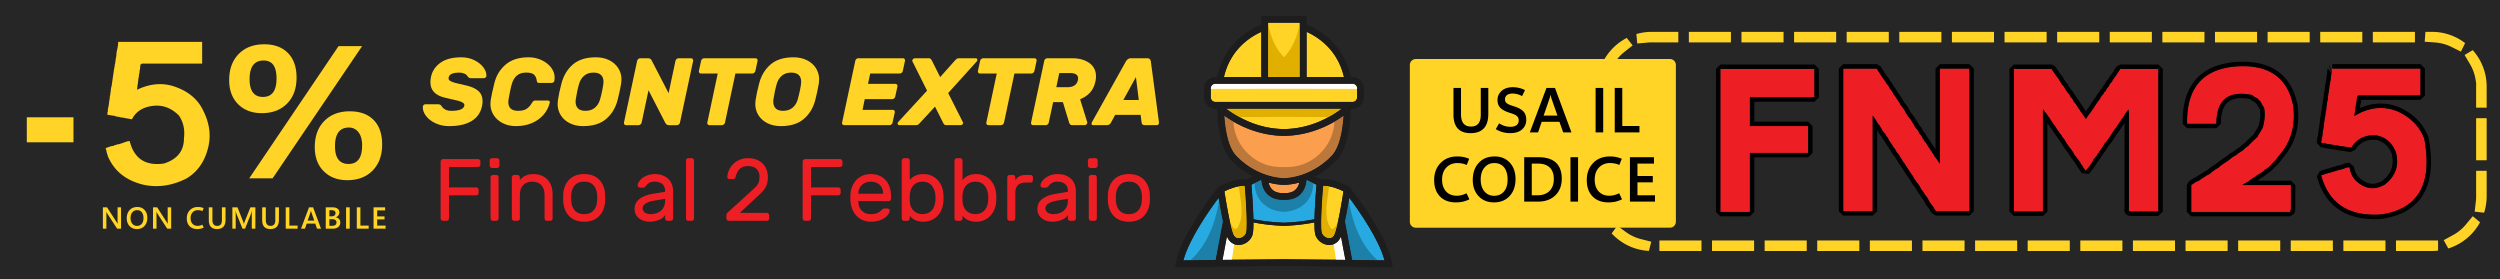 <svg xmlns="http://www.w3.org/2000/svg" width="100%" height="100%" viewBox="0 0 1700 190" fill-rule="evenodd" stroke-linejoin="round" stroke-miterlimit="2" xmlns:v="https://vecta.io/nano"><style><![CDATA[.B{fill-rule:nonzero}.C{fill:#ffd426}.D{fill:#e0af00}.E{fill:#27aae1}.F{fill:#1d80a9}]]></style><path d="M-14.157-16.446h1732.58v215.333H-14.157z" fill="#262626"/><g class="B C"><path d="M330.756 51.767c-.086.39-.303.726-.65 1.008s-.693.422-1.04.422h-8.515c-.606 0-1.072-.076-1.397-.227s-.661-.423-1.008-.813c-.043-.087-.249-.379-.617-.877s-1.029-.943-1.983-1.333-2.101-.585-3.445-.585c-1.863 0-3.434.249-4.712.748s-2.048 1.354-2.308 2.567c-.043.13-.065.325-.065.585 0 .693.369 1.278 1.105 1.755s1.853.921 3.348 1.333l7.052 1.657c3.9.823 6.815 2.102 8.743 3.835s2.892 4.052 2.892 6.955c0 1.04-.13 2.188-.39 3.445-.953 4.42-3.325 7.778-7.117 10.075s-8.894 3.445-15.308 3.445c-3.336 0-6.402-.65-9.197-1.95s-4.973-2.99-6.533-5.07-2.253-4.225-2.08-6.435c.087-.39.304-.726.65-1.007s.694-.423 1.04-.423h8.515c.997 0 1.755.303 2.275.91.087.13.358.509.813 1.138s1.192 1.191 2.21 1.69 2.307.747 3.867.747c5.374 0 8.32-1.148 8.84-3.445.174-.78-.108-1.441-.845-1.982s-1.863-1.019-3.38-1.43-3.9-.965-7.15-1.658l-1.43-.325c-6.846-1.517-10.27-5.048-10.27-10.595 0-1.083.13-2.275.39-3.575.824-3.987 2.969-7.215 6.435-9.685s8.19-3.705 14.17-3.705c3.294 0 6.273.661 8.938 1.983s4.723 2.979 6.175 4.972 2.112 3.943 1.982 5.85zm15.015 16.055l-.13 1.56c0 3.987 2.232 5.98 6.695 5.98 2.6 0 4.583-.498 5.948-1.495s2.459-2.21 3.282-3.64c.434-.737.802-1.235 1.105-1.495s.802-.39 1.495-.39h8.515c.39 0 .705.141.943.423s.314.617.227 1.007c-.693 2.99-2.069 5.698-4.127 8.125s-4.702 4.344-7.93 5.753-6.901 2.112-11.018 2.112c-3.336 0-6.315-.672-8.937-2.015s-4.669-3.163-6.143-5.46-2.21-4.853-2.21-7.67c0-.823.065-1.647.195-2.47.39-2.557 1.214-6.413 2.47-11.57 1.3-5.2 3.879-9.436 7.735-12.707s9.035-4.908 15.535-4.908c3.077 0 5.98.618 8.71 1.853s4.919 2.914 6.565 5.037 2.47 4.442 2.47 6.955c0 .693-.065 1.408-.195 2.145-.043.39-.249.726-.617 1.008s-.748.422-1.138.422h-8.515c-.693 0-1.137-.13-1.332-.39s-.336-.758-.423-1.495c-.216-1.473-.801-2.697-1.755-3.672s-2.73-1.463-5.33-1.463c-2.73 0-4.875.693-6.435 2.08s-2.665 3.207-3.315 5.46c-.346 1.083-.78 2.86-1.3 5.33s-.866 4.333-1.04 5.59z"/><use href="#B"/><path d="M454.841 85.112c-.65 0-1.159-.152-1.527-.455s-.683-.693-.943-1.17l-11.375-22.1-4.68 21.97c-.086.477-.335.888-.747 1.235s-.856.52-1.333.52h-8.515c-.476 0-.855-.173-1.137-.52s-.379-.758-.293-1.235l8.97-41.99c.087-.477.336-.888.748-1.235s.856-.52 1.332-.52h5.46c1.084 0 1.864.498 2.34 1.495l11.505 22.23 4.68-21.97c.087-.477.336-.888.748-1.235s.856-.52 1.332-.52h8.515c.477 0 .856.173 1.138.52s.379.758.292 1.235l-8.97 41.99c-.086.477-.335.888-.747 1.235s-.856.52-1.333.52h-5.46z"/><use href="#C"/><use href="#B" x="134.42"/><path d="M588.026 67.432h18.59c.477 0 .932-.173 1.365-.52s.694-.758.78-1.235l1.495-6.89c.087-.477-.01-.888-.292-1.235s-.661-.52-1.138-.52h-18.59l1.495-7.02h20.02c.477 0 .932-.173 1.365-.52s.694-.758.78-1.235l1.495-6.89c.087-.477-.01-.888-.292-1.235s-.661-.52-1.138-.52h-30.29c-.476 0-.92.173-1.332.52s-.661.758-.748 1.235l-8.97 41.99c-.086.477.011.888.293 1.235s.661.52 1.137.52h30.81c.477 0 .921-.173 1.333-.52s.661-.758.747-1.235l1.495-6.89c.087-.477 0-.888-.26-1.235s-.628-.52-1.105-.52h-20.54l1.495-7.28zm42.38-5.785l-9.945-19.89c-.216-.477-.119-.953.293-1.43s.877-.715 1.397-.715h9.165c.737 0 1.246.141 1.528.423s.574.682.877 1.202l5.59 11.18 10.075-11.31c.477-.52.91-.899 1.3-1.137s.954-.358 1.69-.358h11.05c.39 0 .683.108.878.325s.292.477.292.78c0 .347-.13.693-.39 1.04l-19.435 21.515 9.945 19.695c.13.26.195.477.195.65 0 .433-.195.791-.585 1.073a2.17 2.17 0 0 1-1.3.422h-9.23c-.736 0-1.256-.119-1.56-.357s-.585-.618-.845-1.138l-5.59-11.115-10.27 11.115c-.433.52-.845.899-1.235 1.138s-.953.357-1.69.357h-11.05a1.09 1.09 0 0 1-.845-.357 1.26 1.26 0 0 1-.325-.878c0-.347.13-.65.39-.91l19.63-21.32z"/><use href="#C" x="189.735"/><path d="M729.141 39.612c4.68 0 8.537 1.073 11.57 3.218s4.55 5.167 4.55 9.067c0 1.257-.108 2.34-.325 3.25-.65 3.12-1.841 5.666-3.575 7.638s-4.03 3.542-6.89 4.712l4.81 15.47c.044.087.065.195.065.325 0 .477-.184.899-.552 1.268s-.769.552-1.203.552h-8.19c-.78 0-1.332-.162-1.657-.487s-.574-.748-.748-1.268l-4.225-13.91h-6.63l-2.99 13.91c-.086.477-.335.888-.747 1.235s-.856.52-1.333.52h-8.515c-.476 0-.855-.173-1.137-.52s-.379-.758-.293-1.235l8.97-41.99c.087-.477.336-.888.748-1.235s.856-.52 1.332-.52h16.965zm-3.51 19.695c4.204 0 6.652-1.603 7.345-4.81.087-.607.13-.997.13-1.17 0-2.427-1.82-3.64-5.46-3.64h-7.345l-2.015 9.62h7.345zm62.4 23.4c.217 1.603-.325 2.405-1.625 2.405h-7.865c-.736 0-1.278-.162-1.625-.487a1.77 1.77 0 0 1-.585-1.138l-.715-5.395h-17.29l-2.925 5.395c-.216.433-.563.813-1.04 1.138s-1.083.487-1.82.487h-9.1c-.78 0-1.17-.325-1.17-.975 0-.477.152-.953.455-1.43l22.88-40.95c.304-.563.748-1.062 1.333-1.495s1.267-.65 2.047-.65h11.115c.78 0 1.365.206 1.755.618s.629.92.715 1.527l5.46 40.95zm-13.65-14.69l-1.95-15.6-8.58 15.6h10.53z"/></g><g fill="#ed1e24" class="B"><use href="#D"/><use href="#E"/><path d="M375.762 148.542c0 .44-.16.82-.48 1.14s-.7.48-1.14.48h-2.22c-.44 0-.82-.16-1.14-.48s-.48-.7-.48-1.14v-15.84c0-3-.74-5.28-2.22-6.84s-3.54-2.34-6.18-2.34c-2.6 0-4.65.78-6.15 2.34s-2.25 3.84-2.25 6.84v15.84c0 .44-.16.82-.48 1.14s-.7.48-1.14.48h-2.22c-.44 0-.82-.16-1.14-.48s-.48-.7-.48-1.14v-27.96c0-.44.16-.82.48-1.14s.7-.48 1.14-.48h2.22c.44 0 .82.16 1.14.48s.48.7.48 1.14v1.86c.88-1.16 2.09-2.13 3.63-2.91s3.43-1.17 5.67-1.17c2.52 0 4.76.54 6.72 1.62s3.49 2.63 4.59 4.65 1.65 4.41 1.65 7.17v16.74z"/><use href="#F"/><use href="#G"/><path d="M471.942 148.542c0 .44-.16.82-.48 1.14s-.7.48-1.14.48h-2.22c-.44 0-.82-.16-1.14-.48s-.48-.7-.48-1.14v-39.36c0-.44.16-.82.48-1.14s.7-.48 1.14-.48h2.22c.44 0 .82.16 1.14.48s.48.7.48 1.14v39.36zm40.92-20.46c1.28-1.16 2.2-2.3 2.76-3.42s.84-2.54.84-4.26c0-2.24-.64-4.04-1.92-5.4s-3.22-2.04-5.82-2.04c-2.56 0-4.48.67-5.76 2.01s-2.2 3.15-2.76 5.43c-.12.44-.32.78-.6 1.02s-.6.36-.96.36h-2.76a1.27 1.27 0 0 1-1.32-1.32c.08-2.04.69-4.06 1.83-6.06s2.77-3.64 4.89-4.92 4.6-1.92 7.44-1.92 5.27.57 7.29 1.71 3.55 2.68 4.59 4.62 1.56 4.11 1.56 6.51c0 2.52-.43 4.67-1.29 6.45s-2.33 3.59-4.41 5.43l-13.38 12.48h18.36c.44 0 .82.16 1.14.48s.48.7.48 1.14v2.16c0 .44-.16.82-.48 1.14s-.7.48-1.14.48h-25.86c-.44 0-.82-.16-1.14-.48s-.48-.7-.48-1.14v-2.16c0-.44.09-.81.27-1.11s.53-.69 1.05-1.17l17.58-16.02z"/><use href="#D" x="246.18"/><path d="M592.062 118.362c4.28 0 7.66 1.36 10.14 4.08s3.72 6.42 3.72 11.1v1.62c0 .44-.16.82-.48 1.14s-.7.48-1.14.48h-20.64v.36c.08 2.64.89 4.71 2.43 6.21s3.53 2.25 5.97 2.25c2 0 3.55-.26 4.65-.78s2.09-1.26 2.97-2.22c.32-.32.61-.54.87-.66s.61-.18 1.05-.18h1.8c.48 0 .88.16 1.2.48s.46.7.42 1.14c-.16 1.08-.75 2.19-1.77 3.33s-2.48 2.1-4.38 2.88-4.17 1.17-6.81 1.17c-2.56 0-4.84-.59-6.84-1.77s-3.59-2.81-4.77-4.89-1.89-4.42-2.13-7.02c-.08-1.2-.12-2.12-.12-2.76s.04-1.56.12-2.76c.24-2.48.95-4.72 2.13-6.72s2.76-3.58 4.74-4.74 4.27-1.74 6.87-1.74zm8.46 13.38v-.18c0-2.44-.77-4.39-2.31-5.85s-3.59-2.19-6.15-2.19c-2.32 0-4.29.74-5.91 2.22s-2.45 3.42-2.49 5.82v.18h16.86z"/><use href="#H"/><use href="#H" x="35.88"/><path d="M700.782 118.962c.44 0 .82.16 1.14.48s.48.7.48 1.14v1.92c0 .44-.16.82-.48 1.14s-.7.48-1.14.48h-3.48c-2.24 0-3.95.59-5.13 1.77s-1.77 2.89-1.77 5.13v17.52c0 .44-.16.82-.48 1.14s-.7.48-1.14.48h-2.22c-.44 0-.82-.16-1.14-.48s-.48-.7-.48-1.14v-27.96c0-.44.16-.82.48-1.14s.7-.48 1.14-.48h2.22c.44 0 .82.16 1.14.48s.48.7.48 1.14v1.86c.8-1.2 1.76-2.08 2.88-2.64s2.58-.84 4.38-.84h3.12z"/><use href="#G" x="273.9"/><use href="#E" x="406.8"/><use href="#F" x="370.38"/></g><path d="M857.69 21.653c-2.704 1.215-5.954 2.976-9.235 5.474-8.3 6.32-13.725 14.79-16.203 25.252h25.438V21.653z" class="B C"/><path d="M828.64 134.498c-6.343 8.501-20.122 28.083-23.936 42.561l21.946-.308 4.935-26.172c-1.17-5.537-2.242-11.768-2.945-16.081z" class="B E"/><path d="M831.585 150.579c-.99-4.687-1.91-9.867-2.595-13.964-2.541 14.971-8.085 30.054-19.52 40.365l17.18-.229 4.935-26.172z" class="B F"/><path d="M911.849 160.886c-1.433 3.583-4.358 5.688-7.895 5.688a7.55 7.55 0 0 1-.335-.007c-4.136-.153-7.989-3.075-9.163-6.947-.465-1.536-.632-4.628-.624-8.38-3.699.732-11.131 1.981-20.21 2.317l-.536.017-.535-.017c-9.08-.336-16.511-1.585-20.211-2.317.008 3.752-.159 6.844-.624 8.38-1.173 3.872-5.027 6.794-9.163 6.947a7.53 7.53 0 0 1-.336.007c-3.536 0-6.461-2.105-7.893-5.688l-2.982 15.812 41.744-.399 41.744.399-2.981-15.812z" class="B C"/><path d="M834.324 160.886l-2.982 15.812 6.349-.069 1.552-10.604c-2.171-.842-3.914-2.624-4.919-5.139z" fill="#fff" class="B"/><path d="M842.382 161.969c2.163-.08 4.328-1.699 4.93-3.684 1.039-3.428.045-20.658-.909-31.955-4.777-.159-10.637 2.191-13.802 3.768.847 5.444 3.712 23.179 5.964 29.007.759 1.967 2.051 2.932 3.817 2.864z" class="B C"/><path d="M846.403 126.33c-1.285-.043-2.649.1-4.017.356 1.122 9.76 3.982 19.989-.656 27.719-1.616 3.001-3.487.398-5.331-3.313.729 3.324 1.477 6.228 2.166 8.013.759 1.967 2.051 2.932 3.817 2.864 2.163-.08 4.328-1.699 4.93-3.684 1.039-3.428.045-20.658-.909-31.955z" class="B D"/><path d="M912.315 73.923h-78.458c6.846 5.177 20.856 13.668 39.229 13.856 18.373-.188 32.384-8.679 39.229-13.856z" class="B C"/><path d="M912.315 73.923h-78.458a71.47 71.47 0 0 0 8.888 5.719l30.341-.176 30.342.176a71.6 71.6 0 0 0 8.887-5.719z" class="B D"/><path d="M905.84 83.611c-7.417 4.069-18.818 8.636-32.754 8.772-13.936-.136-25.337-4.703-32.754-8.772-3.044-1.67-5.645-3.368-7.766-4.894.464 7.245 2.097 20.725 7.829 26.887 8.634 9.282 20.461 14.889 32.691 15.568 12.231-.679 24.057-6.286 32.692-15.568 5.732-6.162 7.364-19.642 7.829-26.887a75.69 75.69 0 0 1-7.767 4.894z" fill="#fb9e4e" class="B"/><path d="M907.386 82.736c-.461 15.376-12.962 29.082-28.88 30.673-1.772.166-3.586.233-5.42.211-1.834.022-3.648-.045-5.42-.211-15.917-1.591-28.418-15.297-28.88-30.673a75.43 75.43 0 0 1-6.22-4.019c.464 7.245 2.097 20.725 7.829 26.887 8.634 9.282 20.461 14.889 32.691 15.568 12.231-.679 24.057-6.286 32.692-15.568 5.732-6.162 7.364-19.642 7.829-26.887a75.63 75.63 0 0 1-6.221 4.019z" fill="#bc773b" class="B"/><path d="M888.482 21.653c2.705 1.215 5.954 2.976 9.235 5.474 8.3 6.32 13.726 14.79 16.203 25.252h-25.438V21.653zm-26.191-6.251h21.589v36.977h-21.589z" class="C B"/><path d="M873.086 38.928c-6.118-6.129-8.825-14.118-10.795-22.096v35.547h21.59V16.832c-1.97 7.978-4.676 15.967-10.795 22.096z" class="B D"/><path d="M873.086 125.78c-3.537-.179-7.044-.733-10.465-1.637.349 1.53 1.056 3.352 2.487 4.752 1.801 1.763 4.486 2.572 7.978 2.413 3.492.159 6.177-.65 7.978-2.413 1.431-1.4 2.138-3.222 2.487-4.752-3.421.904-6.927 1.458-10.465 1.637z" fill="#fb9e4e" class="B"/><path d="M919.739 56.98h-93.306c-1.71 0-3.101 1.391-3.101 3.102v6.138c0 1.71 1.391 3.101 3.101 3.101h93.306c1.71 0 3.101-1.391 3.101-3.101v-6.138c0-1.711-1.391-3.102-3.101-3.102z" class="B C"/><path d="M919.739 56.98h-93.306c-1.71 0-3.101 1.391-3.101 3.102v.379l49.754-.098 49.754.098v-.379c0-1.711-1.391-3.102-3.101-3.102z" fill="#fff" class="B"/><path d="M917.532 134.498c6.343 8.501 20.123 28.083 23.937 42.561l-21.947-.308-4.935-26.172c1.17-5.537 2.242-11.768 2.945-16.081z" class="B E"/><path d="M914.587 150.579c.99-4.687 1.91-9.867 2.595-13.964 2.542 14.971 8.085 30.054 19.521 40.365l-17.181-.229-4.935-26.172z" class="B F"/><path d="M911.849 160.886l2.981 15.812-6.349-.069-1.552-10.604c2.172-.842 3.913-2.624 4.92-5.139z" fill="#fff" class="B"/><path d="M888.835 122.442l-.403.153c-.188 2.315-.981 6.463-4.113 9.553-2.548 2.514-6.033 3.784-10.376 3.784-.282 0-.568-.006-.857-.017-.289.011-.575.017-.857.017-4.343 0-7.828-1.27-10.376-3.784-3.131-3.09-3.924-7.238-4.113-9.553l-.403-.153-6.377 3.17c.36 4.248 1.21 15 1.358 23.487 3.484.701 11.193 2.031 20.768 2.346 9.575-.315 17.284-1.645 20.768-2.346.148-8.487.998-19.239 1.358-23.487l-6.377-3.17z" class="B E"/><path d="M888.835 122.442l-.403.153c-.188 2.315-.981 6.463-4.113 9.553-2.548 2.514-6.033 3.784-10.376 3.784-.282 0-.568-.006-.857-.017-.289.011-.575.017-.857.017-4.343 0-7.828-1.27-10.376-3.784-3.131-3.09-3.924-7.238-4.113-9.553l-.403-.153-4.103 2.04c-.232 11.678 8.758 19.18 19.852 19.571 11.094-.391 20.084-7.893 19.852-19.571l-4.103-2.04z" class="B F"/><path d="M903.79 161.969c-2.163-.08-4.328-1.699-4.93-3.684-1.039-3.428-.045-20.658.909-31.955 4.778-.159 10.637 2.191 13.802 3.768-.847 5.444-3.712 23.179-5.964 29.007-.759 1.967-2.051 2.932-3.817 2.864z" class="B C"/><path d="M899.769 126.33c1.285-.043 2.649.1 4.017.356-1.122 9.76-3.982 19.989.656 27.719 1.616 3.001 3.487.398 5.331-3.313-.729 3.324-1.477 6.228-2.166 8.013-.759 1.967-2.051 2.932-3.817 2.864-2.163-.08-4.328-1.699-4.93-3.684-1.039-3.428-.045-20.658.909-31.955z" class="B D"/><path d="M919.522 176.751l-4.935-26.172c1.17-5.537 2.242-11.768 2.945-16.081 6.343 8.501 20.123 28.083 23.937 42.561l-21.947-.308zm-46.436-.452l-41.744.399 2.982-15.812c1.432 3.583 4.357 5.688 7.893 5.688a7.53 7.53 0 0 0 .336-.007c4.136-.153 7.99-3.075 9.163-6.947.465-1.536.632-4.628.624-8.38 3.7.732 11.131 1.981 20.211 2.317l.535.017.536-.017c9.079-.336 16.511-1.585 20.21-2.317-.008 3.752.159 6.844.624 8.38 1.174 3.872 5.027 6.794 9.163 6.947a7.55 7.55 0 0 0 .335.007c3.537 0 6.462-2.105 7.895-5.688l2.981 15.812-41.744-.399zm-68.382.76c3.814-14.478 17.593-34.06 23.936-42.561.703 4.313 1.775 10.544 2.945 16.081l-4.935 26.172-21.946.308zm41.699-50.729c.954 11.297 1.948 28.527.909 31.955-.602 1.985-2.767 3.604-4.93 3.684-1.766.068-3.058-.897-3.817-2.864-2.252-5.828-5.117-23.563-5.964-29.007 3.165-1.577 9.025-3.927 13.802-3.768zm10.934-3.888l.403.153c.189 2.315.982 6.463 4.113 9.553 2.548 2.514 6.033 3.784 10.376 3.784.282 0 .568-.006.857-.017.289.011.575.017.857.017 4.343 0 7.828-1.27 10.376-3.784 3.132-3.09 3.925-7.238 4.113-9.553l.403-.153 6.377 3.17c-.36 4.248-1.21 15-1.358 23.487-3.484.701-11.193 2.031-20.768 2.346-9.575-.315-17.284-1.645-20.768-2.346-.148-8.487-.998-19.239-1.358-23.487l6.377-3.17zm26.214 1.701c-.349 1.53-1.056 3.352-2.487 4.752-1.801 1.763-4.486 2.572-7.978 2.413-3.492.159-6.177-.65-7.978-2.413-1.431-1.4-2.138-3.222-2.487-4.752 3.421.904 6.928 1.458 10.465 1.637 3.538-.179 7.044-.733 10.465-1.637zm-43.156-18.539c-5.732-6.162-7.365-19.642-7.829-26.887 2.121 1.526 4.722 3.224 7.766 4.894 7.417 4.069 18.818 8.636 32.754 8.772 13.936-.136 25.337-4.703 32.754-8.772a75.69 75.69 0 0 0 7.767-4.894c-.465 7.245-2.097 20.725-7.829 26.887-8.635 9.282-20.461 14.889-32.692 15.568-12.23-.679-24.057-6.286-32.691-15.568zm71.92-31.681c-6.845 5.177-20.856 13.668-39.229 13.856-18.373-.188-32.383-8.679-39.229-13.856h78.458zm-85.882-4.602c-1.71 0-3.101-1.391-3.101-3.101v-6.138c0-1.711 1.391-3.102 3.101-3.102h93.306c1.71 0 3.101 1.391 3.101 3.102v6.138c0 1.71-1.391 3.101-3.101 3.101h-93.306zm22.022-42.194c3.281-2.498 6.531-4.259 9.235-5.474v30.726h-25.438c2.478-10.462 7.903-18.932 16.203-25.252zm13.836-11.725h21.59v36.977h-21.59V15.402zm26.191 6.251c2.705 1.215 5.954 2.976 9.235 5.474 8.3 6.32 13.726 14.79 16.203 25.252h-25.438V21.653zm11.287 104.677c4.778-.159 10.637 2.191 13.802 3.768-.847 5.444-3.712 23.179-5.964 29.007-.759 1.967-2.051 2.932-3.817 2.864-2.163-.08-4.328-1.699-4.93-3.684-1.039-3.428-.045-20.658.909-31.955zm46.844 52.682c-3.281-18.457-24.113-45.738-28.099-50.824l.085-.573-1.365-.78c-.448-.256-10.77-6.084-19.226-4.972l-3.725-1.851a54.29 54.29 0 0 0 14.864-11.274c8.247-8.866 9.142-28.863 9.236-33.79l1.138-1.025h.218c4.247 0 7.702-3.456 7.702-7.703v-6.138c0-4.248-3.455-7.703-7.702-7.703h-1.113c-3.262-14.835-11.435-23.867-18.291-29.041a51.95 51.95 0 0 0-11.853-6.697v-5.84H857.69v5.84a51.95 51.95 0 0 0-11.853 6.697c-6.857 5.174-15.029 14.206-18.291 29.041h-1.113c-4.247 0-7.702 3.455-7.702 7.703v6.138c0 4.247 3.455 7.703 7.702 7.703h.219a45.78 45.78 0 0 0 1.138 1.025c.094 4.927.988 24.924 9.236 33.79 4.317 4.641 9.369 8.443 14.863 11.274l-3.724 1.851c-8.457-1.112-18.779 4.716-19.227 4.972l-1.365.78.085.573c-3.986 5.086-24.818 32.367-28.099 50.824l-.49 2.759 2.802-.056 71.215-.814 71.216.814 2.802.056-.491-2.759z" fill="#1d1d1d" class="B"/><g class="C"><path d="M1091.64 153.108c-3.69-5.905-5.64-12.732-5.63-19.695v-7.912h7.16v7.904l-.39.386v.006l.39-.383c0 1.755.15 3.477.44 5.152.33 1.921.84 3.779 1.52 5.556l2.55 6.687-6.04 2.301v-.002zm-5.63-63.385h7.16v28.623h-7.16V89.723zm.33-35.777h6.83v28.621h-7.16V58.906c0-1.683.11-3.338.33-4.96zm19.85-28.154l4.02 5.067-5.61 4.444a30.21 30.21 0 0 0-4.17 4.006c-1.26 1.464-2.37 3.045-3.33 4.721l-3.55 6.215-5.61-3.202c3.1-9.223 9.72-16.839 18.25-21.252v.001zm35.07-4.139v7.155h-17.99a30.23 30.23 0 0 0-2.81.13l-7.13.657-.59-6.432a37.22 37.22 0 0 1 10.53-1.51h17.99zm35.78 0v7.155h-28.62v-7.155h28.62zm35.78 0v7.155h-28.62v-7.155h28.62zm35.78 0v7.155h-28.62v-7.155h28.62zm35.78 0v7.155h-28.63v-7.155h28.63zm35.77 0v7.155h-28.62v-7.155h28.62zm35.78 0v7.155h-28.62v-7.155h28.62zm35.78 0v7.155h-28.62v-7.155h28.62zm35.78 0v7.155h-28.62v-7.155h28.62zm35.78 0v7.155h-28.63v-7.155h28.63zm35.77 0v7.155h-28.62v-7.155h28.62zm35.78 0v7.155h-28.62v-7.155h28.62zm35.78 0v7.155h-28.62v-7.155h28.62zm35.78 0v7.155h-28.62v-7.155h28.62zm35.78 0v7.155h-28.63v-7.155h28.63zm34.13 7.651l-2.87 5.789-6.41-3.176c-1.73-.855-3.53-1.542-5.39-2.05s-3.76-.834-5.69-.975l-7.13-.53.5-6.709h4.38a37.1 37.1 0 0 1 22.61 7.651h0zm14.64 43.913h-7.16V56.608l-.34-2.249c-.29-1.904-.76-3.775-1.41-5.588s-1.47-3.56-2.45-5.216l-3.66-6.149 5.55-3.305c5.89 6.588 9.47 15.282 9.47 24.806v14.311-.001zm0 35.778h-7.16V80.373h7.16v28.622zm-1.73 35.647l-6.41-.721.8-7.111a31.75 31.75 0 0 0 .18-3.397v-17.262h7.16v17.262a37.21 37.21 0 0 1-1.73 11.229h0zm-24.36 24.321l-3.09-5.673 6.28-3.423a30.15 30.15 0 0 0 4.79-3.236c1.49-1.23 2.86-2.6 4.08-4.09l4.56-5.52 4.98 4.114c-4.57 8.432-12.3 14.905-21.6 17.828h0zm-35.56 1.704v-7.156h28.62v6.918a37.48 37.48 0 0 1-4.22.238h-24.4zm-35.78 0v-7.156h28.62v7.156h-28.62zm-35.78 0v-7.156h28.63v7.156h-28.63zm-35.77 0v-7.156h28.62v7.156h-28.62zm-35.78 0v-7.156h28.62v7.156h-28.62zm-35.78 0v-7.156h28.62v7.156h-28.62zm-35.78 0v-7.156h28.63v7.156h-28.63zm-35.78 0v-7.156h28.63v7.156h-28.63zm-35.77 0v-7.156h28.62v7.156h-28.62zm-35.78 0v-7.156h28.62v7.156h-28.62zm-35.78 0v-7.156h28.62v7.156h-28.62zm-35.78 0v-7.156h28.63v7.156h-28.63zm-35.77 0v-7.156h28.62v7.156h-28.62zm-35.78 0v-7.156h28.62v7.156h-28.62zm-35.78 0v-7.156h28.62v7.156h-28.62zm-32.46-11.953l3.82-5.219 5.78 4.225c1.55 1.139 3.21 2.126 4.96 2.947 1.74.82 3.56 1.469 5.43 1.938l6.94 1.745-1.58 6.264c-10-.527-18.96-5.005-25.35-11.9h0z"/><path d="M962.752 40.13h172.788c2.24 0 4.06 1.818 4.06 4.062v106.583c0 2.244-1.82 4.062-4.06 4.062H962.752a4.06 4.06 0 0 1-4.062-4.062V44.192a4.06 4.06 0 0 1 4.062-4.062z"/></g><g class="B"><path d="M1012.05 77.376c0 4.389-1 7.684-3.02 9.876-2.01 2.192-5.03 3.292-9.049 3.292-3.877 0-6.785-1.065-8.723-3.192s-2.907-5.326-2.907-9.595v-17.95h5.132v17.906c0 2.776.569 4.861 1.707 6.253s2.84 2.087 5.11 2.087c2.21 0 3.86-.671 4.97-2.017 1.1-1.346 1.65-3.361 1.65-6.051V59.807h5.13v17.569zm5.08 10.443l2.28-3.962c1.37.863 2.65 1.473 3.83 1.828 1.19.356 2.5.536 3.93.536 1.73 0 3.09-.371 4.07-1.117.99-.745 1.49-1.81 1.49-3.197 0-1.259-.41-2.251-1.24-2.976-.82-.726-2.21-1.389-4.19-1.996-3.1-.905-5.38-2.035-6.83-3.388s-2.17-3.185-2.17-5.503c0-2.507.94-4.591 2.81-6.253 1.88-1.661 4.43-2.489 7.65-2.489 1.43 0 2.83.162 4.2.487 1.38.324 2.72.82 4.04 1.486l-1.98 4.071c-1.14-.618-2.24-1.059-3.3-1.328s-2.12-.404-3.2-.404c-1.6 0-2.85.347-3.75 1.039-.91.692-1.37 1.668-1.37 2.927 0 1.126.42 2.011 1.26 2.654.83.644 2.26 1.273 4.3 1.886 3.16.928 5.43 2.1 6.81 3.51 1.39 1.411 2.09 3.357 2.09 5.835 0 2.647-.95 4.823-2.84 6.525s-4.58 2.554-8.09 2.554a19.27 19.27 0 0 1-5.13-.689c-1.64-.452-3.22-1.138-4.67-2.036zm23.15 2.209l11.31-30.221h5.8l11.2 30.221h-5.62l-2.56-7.225h-12.05l-2.47 7.225h-5.61zm9.4-11.432h9.37l-4.14-11.917-.26-.947c-.09-.387-.16-.778-.22-1.171h-.12l-.22 1.119c-.08.323-.18.643-.29.957l-4.12 11.959zm35.33-18.789h5.17v30.221h-5.17V59.807zm29.82 30.221h-16.8V59.807h5.12v25.887h11.68v4.334zm-115.623 45.511c-1.524.734-3.011 1.268-4.459 1.595s-3.022.494-4.712.494c-4.63 0-8.254-1.352-10.873-4.053s-3.929-6.402-3.929-11.098c0-4.764 1.444-8.638 4.336-11.619s6.68-4.473 11.372-4.473c1.535 0 2.941.129 4.216.387 1.337.277 2.644.686 3.9 1.22l-1.689 4.185a15.49 15.49 0 0 0-3.094-.987c-1.007-.203-2.095-.305-3.261-.305-3.025 0-5.512 1.006-7.463 3.021s-2.925 4.756-2.925 8.222c0 3.397.897 6.072 2.69 8.031s4.213 2.936 7.263 2.936c1.01 0 2.079-.133 3.207-.398s2.282-.692 3.459-1.281l1.962 4.122v.001zm16.683 2.089c-4.31 0-7.79-1.41-10.44-4.231-2.64-2.821-3.97-6.492-3.97-11.016 0-4.819 1.35-8.689 4.05-11.613 2.69-2.923 6.31-4.382 10.85-4.382 4.25 0 7.68 1.408 10.28 4.226s3.9 6.516 3.9 11.094c0 4.843-1.34 8.705-4.02 11.593-2.69 2.887-6.23 4.329-10.65 4.329zm.07-4.491c2.84 0 5.08-.967 6.73-2.903s2.48-4.636 2.48-8.097c0-3.571-.8-6.339-2.4-8.305s-3.8-2.947-6.6-2.947c-2.79 0-5.04 1.022-6.74 3.068s-2.55 4.743-2.55 8.089c0 3.368.83 6.06 2.5 8.073 1.68 2.013 3.87 3.021 6.58 3.021v.001zm20.5 3.975v-30.221h9.5c5.35 0 9.36 1.224 12.03 3.677s4.01 6.137 4.01 11.054c0 4.685-1.47 8.438-4.42 11.259-2.94 2.821-6.87 4.231-11.79 4.231h-9.33zm5.14-25.879v21.545h3.96c3.46 0 6.17-.974 8.12-2.925s2.92-4.665 2.92-8.148c0-3.39-.93-5.982-2.79-7.779-1.87-1.797-4.6-2.694-8.18-2.694h-4.04l.01.001zm26.32-4.341h5.17v30.221h-5.17v-30.221zm35.06 28.647c-1.53.734-3.01 1.268-4.46 1.595s-3.02.494-4.71.494c-4.63 0-8.25-1.352-10.88-4.053-2.62-2.701-3.92-6.402-3.92-11.098 0-4.764 1.44-8.638 4.33-11.619s6.68-4.473 11.37-4.473c1.54 0 2.94.129 4.22.387s2.58.665 3.9 1.22l-1.69 4.185c-1.05-.456-2.08-.785-3.09-.987s-2.1-.305-3.26-.305c-3.03 0-5.52 1.006-7.47 3.021s-2.92 4.756-2.92 8.222c0 3.397.89 6.072 2.69 8.031 1.79 1.959 4.21 2.936 7.26 2.936 1.01 0 2.08-.133 3.21-.398s2.28-.692 3.46-1.281l1.96 4.122v.001zm22.41 1.573h-17.04v-30.221h16.36v4.342h-11.23v8.432h10.41v4.322h-10.41v8.791h11.91v4.334z"/><path d="M82.322 155.512h-2.678l-6.747-10.379-.349-.572-.243-.481h-.051l.06.847.02 1.318v9.266h-2.378v-14.515h2.85l6.535 10.146.377.592.275.486h.041a7.24 7.24 0 0 1-.067-.806l-.02-1.265v-9.154h2.374v14.516l.001.001zm10.8.248c-2.072 0-3.744-.677-5.016-2.032s-1.908-3.118-1.908-5.291c0-2.315.648-4.174 1.944-5.577s3.032-2.106 5.213-2.106c2.041 0 3.687.676 4.936 2.03s1.876 3.13 1.876 5.33c0 2.325-.644 4.181-1.933 5.568s-2.993 2.08-5.112 2.08v-.002zm.03-2.156c1.365 0 2.443-.465 3.235-1.396s1.188-2.227 1.188-3.889c0-1.715-.384-3.045-1.152-3.988s-1.826-1.416-3.169-1.416-2.421.492-3.238 1.475-1.226 2.278-1.226 3.886c0 1.618.402 2.91 1.206 3.877s1.856 1.452 3.156 1.452v-.001zm23.252 1.908h-2.679l-6.746-10.379-.349-.572-.243-.481h-.051l.061.847.02 1.318v9.266h-2.379v-14.515h2.85l6.535 10.146.376.592.275.486h.041a6.79 6.79 0 0 1-.066-.806l-.021-1.265v-9.154h2.374v14.516l.002.001zm22.132-.755c-.683.336-1.401.592-2.142.766-.743.163-1.502.243-2.263.237-2.223 0-3.964-.649-5.222-1.947s-1.887-3.075-1.887-5.331c0-2.288.694-4.148 2.082-5.581s3.209-2.149 5.463-2.149c.738 0 1.413.062 2.026.187.642.133 1.269.329 1.873.585l-.812 2.01c-.507-.219-1.002-.376-1.486-.474a7.92 7.92 0 0 0-1.566-.147c-1.453 0-2.648.484-3.584 1.452s-1.406 2.285-1.406 3.95c0 1.631.431 2.916 1.292 3.857s2.024 1.411 3.489 1.411a6.73 6.73 0 0 0 1.541-.192c.542-.127 1.095-.332 1.66-.615l.942 1.98v.001zm14.829-5.322c0 2.109-.483 3.69-1.449 4.744s-2.416 1.581-4.349 1.581c-1.862 0-3.258-.511-4.189-1.533s-1.396-2.559-1.396-4.609v-8.621h2.465v8.601c0 1.334.273 2.335.82 3.004s1.364 1.002 2.452 1.002c1.062 0 1.858-.323 2.387-.969s.794-1.615.794-2.906v-8.732h2.465v8.438zm20.292 6.077h-2.442v-9.225l.033-1.379.099-1.586h-.06l-.233.996c-.071.276-.142.497-.212.662l-4.202 10.532h-1.724l-4.232-10.441-.195-.66-.25-1.089h-.06l.078 1.573.023 1.719v8.898h-2.273v-14.516h3.489l3.726 9.383.367.983.226.844h.061l.341-1.042.301-.815 3.772-9.353h3.367v14.516zm16.007-6.077c0 2.109-.484 3.69-1.449 4.744s-2.416 1.581-4.349 1.581c-1.862 0-3.258-.511-4.189-1.533s-1.396-2.559-1.396-4.609v-8.621h2.465v8.601c0 1.334.273 2.335.82 3.004s1.364 1.002 2.452 1.002c1.063 0 1.859-.323 2.388-.969s.794-1.615.794-2.906v-8.732h2.465v8.438h-.001zm12.709 6.077h-8.074v-14.516h2.464v12.434h5.61v2.082zm2.316 0l5.431-14.516h2.787l5.382 14.516h-2.702l-1.227-3.47h-5.789l-1.186 3.47h-2.697.001zm4.515-5.491h4.499l-1.987-5.724-.123-.455-.104-.562h-.06l-.106.536c-.038.156-.083.309-.137.46l-1.981 5.744-.001.001zm12.303 5.491v-14.516h4.698c1.433 0 2.55.303 3.349.908s1.199 1.443 1.199 2.512c0 .801-.228 1.5-.683 2.094s-1.06 1.014-1.813 1.256v.041c.955.119 1.719.489 2.291 1.11s.858 1.404.858 2.349c0 1.282-.46 2.311-1.381 3.085s-2.131 1.161-3.632 1.161h-4.886zm2.465-12.554v4.134h1.595c.803 0 1.437-.194 1.9-.582s.694-.93.694-1.626c0-.645-.216-1.127-.648-1.447s-1.077-.478-1.935-.478h-1.606v-.001zm0 6.099v4.495h2.048c.881 0 1.566-.207 2.058-.622s.737-.981.737-1.699c0-.706-.253-1.246-.76-1.617s-1.242-.557-2.205-.557h-1.878zm11.352-8.061h2.481v14.516h-2.481v-14.516zm15.362 14.516h-8.074v-14.516h2.465v12.434h5.61v2.081l-.001.001zm11.513 0h-8.185v-14.516h7.857v2.086h-5.392v4.05h5.002v2.076h-5.002v4.222h5.721v2.081l-.001.001zM80.37 28.451h57.094v14.794h-40.93l-1.076.752-.269 3.259c-.27.669-.359 1.338-.27 2.006-.314 1.003-.47 1.922-.47 2.759l-.261 1.003-.521 4.263c-.174.794-.261 1.463-.261 2.006l-.26 1.755c9.472-4.555 18.596-5.056 27.374-1.504 8.429 3.26 14.339 8.526 17.727 15.798 4.519 9.027 5.475 17.887 2.868 26.58-2.433 8.651-7.126 15.087-14.078 19.309-10.037 5.14-20.03 6.561-29.981 4.263-11.644-2.926-19.552-9.362-23.724-19.309l-.26-1.003c-.435-1.128-.695-2.132-.782-3.009l-.521-1.505 1.043-.25c1.608-.711 3.085-1.128 4.432-1.254l.782-.501h.782l.782-.502h1.043c.26-.167.521-.25.782-.25.26-.167.521-.251.782-.251l4.172-1.504 1.825-.251c2.959 11.953 10.708 17.052 23.243 15.297 9.098-2.884 13.646-8.568 13.646-17.052.739-5.893-.388-11.075-3.378-15.547-5.328-5.391-11.479-7.565-18.453-6.52-6.454.961-10.959 3.97-13.515 9.027l-4.419-.752c-1.039-.293-1.992-.439-2.859-.439l-.782-.259-2.867-.52-.782-.261-.782-.259h-.782c-1.39-.303-2.52-.455-3.389-.455v-1.819l.26-.501V74.34c.435-1.671.696-3.092.782-4.263l.261-2.006.26-1.004v-1.254c.304-1.003.457-1.922.457-2.758l.263-1.254v-.752l.264-1.755.264-.752.264-1.755.791-5.517.265-1.755.528-3.511.263-1.004v-1.003l.264-.501.528-4.013.264-1.003.263-3.259c.704-2.675 1.056-4.931 1.056-6.771l-.002.001zm97.633 48.496c-6.648 0-12.003-2.027-16.065-6.081s-6.094-9.508-6.094-16.361c0-7.482 2.161-13.416 6.485-17.804s10.091-6.582 17.304-6.582c6.909 0 12.307 1.985 16.196 5.955s5.833 9.55 5.833 16.738c0 7.398-2.15 13.27-6.452 17.616s-10.037 6.52-17.207 6.52v-.001zm1.238-35.796c-3.172 0-5.551 1.055-7.137 3.166s-2.378 5.298-2.378 9.56c0 4.012.76 7.021 2.281 9.027s3.78 3.009 6.778 3.009c3.085 0 5.398-1.045 6.941-3.135s2.314-5.224 2.314-9.404c0-4.095-.728-7.156-2.183-9.184s-3.661-3.04-6.615-3.04l-.001.001zm67.001-9.78l-60.875 89.897h-15.902l60.743-89.897h16.034zm-10.037 91.151c-6.648 0-12.004-2.027-16.066-6.081s-6.094-9.508-6.094-16.362c0-7.481 2.162-13.415 6.485-17.804s10.091-6.582 17.304-6.582c6.952 0 12.362 1.965 16.229 5.893s5.801 9.487 5.801 16.675c0 7.398-2.151 13.29-6.453 17.679s-10.037 6.582-17.206 6.582zm1.043-35.796c-3.128 0-5.486 1.055-7.071 3.166s-2.379 5.298-2.379 9.56c0 4.013.771 7.022 2.314 9.027s3.834 3.009 6.876 3.009c3.085 0 5.399-1.044 6.942-3.134s2.314-5.224 2.314-9.404c0-3.886-.826-6.895-2.477-9.027s-3.824-3.197-6.518-3.197h-.001z" class="C"/><path d="M1169.82 46.806h63.96v19.37h-43.81v19.5h39.52v18.33h-39.52v40.17h-.26.26-.52.26-.52.26-.52.26-.52.26-.52.26-.52.26-.52.26-.52.26-.52.26-.52.26-.52.26-.52.26-.52.26-.52.26-.52.26-.52.26-.52.26-.52.26-.52.26-.39.13-.39.26-.52.26-.52.26-.52.26-.52.26-.52.26-.52.26-.52.26-.52.26-.52.26-.52.26-.52.26-.52.26-.52.26-.52.26-.52.26-.52.26-.52.26-.52.26-.52.26-.39.13-.39.26-.52.26-.52.26-.52.26-.52.26-.52.26-.52.26-.52.26-.52.26-.52.26-.52.26-.52.26-.52.26-.52.26-.52.26-.52.26-.52.26-.52.26-.52.26-.52.26-.52.26-.39.13-.39.26-.52.26-.52.26-.52.26-.52.26-.52.26-.52.26-.52.26-.52.26-.52.26-.52.26-.52.26-.52.26-.52.26-.52.26-.26v-97.37zm83.55-.13h22.88l1.04 1.69 4.03 6.11.78.78.26.78c.13.13.26.26.26.52 1.17 1.3 2.08 2.6 2.47 3.77a12.31 12.31 0 0 1 2.6 3.77l1.04 1.3.91 1.56c.52.78.91 1.3 1.3 1.69l.26.78c.65.65 1.04 1.43 1.3 2.08 1.69 1.95 2.86 3.64 3.51 5.33l1.04 1.56c.26.13.26.26.26.52 1.3 1.43 2.21 2.6 2.86 3.77l.91 1.56.78 1.43 1.04 1.56 1.04 1.04.78 1.3.52 1.17c1.04 1.17 1.82 2.21 2.21 3.38l.78 1.04.52.91.78.78c.78 1.17 1.43 2.21 1.82 3.12l.65.78.52.65.26.78.52.26c.52 1.3 1.17 2.21 1.82 2.86l.26.78c.13.13.26.26.26.39 1.56 1.82 2.6 3.38 3.25 4.94l.26-1.82v-62.92h20.02v96.98h-16.77.52-6.5l-.26-.52c-.65-.78-1.04-1.43-1.3-2.08-.26-.13-.26-.39-.26-.52-1.56-1.69-2.73-3.38-3.25-4.81-.26-.13-.39-.39-.26-.52l-1.04-1.56c-.91-.91-1.56-1.95-2.08-2.99l-1.3-1.56-1.95-3.51c-1.17-1.3-2.08-2.47-2.6-3.51l-.52-.52c-.65-1.56-1.43-2.73-2.21-3.64l-.26-.52-.52-.65-2.34-3.64c-.52-.78-1.04-1.43-1.17-1.95-.26-.26-.39-.39-.26-.52l-.52-.26-1.04-1.82-.26-.52c-.65-.78-1.04-1.43-1.3-1.95-.39-.52-.65-.91-.78-1.3l-1.04-1.04-.91-1.56-.52-1.3-.52-.13-1.04-1.82-2.34-3.38-.91-1.95-.78-.78-.52-.78-.26-.78c-.91-.91-1.56-1.69-2.08-2.47l-.52-1.04c-.65-1.04-1.17-1.82-1.43-2.6-.39-.13-.52-.26-.52-.52l-.52-.39-.26-.52-1.04-1.82-2.34-3.25v65h-20.02v-96.98zm116.04.13h25.61l3.12 4.68c1.3 1.43 2.21 2.86 2.73 4.03.39.39.65.78.78 1.3l.78.91 1.04 1.04.52 1.04.78 1.3.52.52.13.78c.91.78 1.69 1.69 2.08 2.47l.52 1.04 1.04 1.04.78 1.3.26.65c.78 1.04 1.56 1.82 1.95 2.6l.26.52c.65.78 1.04 1.43 1.3 1.95l.52.52 1.04 1.82.52.26.26.78c1.04 1.17 1.82 2.34 2.21 3.25l.78-.26.26-.78 4.03-5.59.78-1.17 2.6-3.9c.91-1.04 1.56-2.08 1.95-2.99l.78-1.04.78-.78.78-1.43.78-.52.52-1.04c.52-1.04 1.04-1.82 1.69-2.34l.52-1.3c.65-.91 1.3-1.56 1.82-1.95l.26-.78.52-.78.52-.52.26-.78a9.48 9.48 0 0 0 1.17-1.43l.52-.78 2.34-3.64h25.87v97.11h-18.98c-1.04-.26-1.3-.78-1.04-1.82v-63.44c0-1.56-.13-2.99-.26-4.16l-1.3 1.56c-.26.65-.65 1.17-1.04 1.56-.91 1.56-1.69 2.86-2.47 3.77l-3.12 4.55-2.99 4.29-2.34 3.64-.78 1.04c-.78 1.17-1.56 2.08-2.21 2.73l-.52 1.04c-1.17 1.82-2.08 3.25-3.12 4.29l-.39 1.04-.78.78-.26.78-2.34 2.73a18.86 18.86 0 0 1-1.56 2.86c-1.56 2.21-2.86 3.9-4.03 5.07-.65-1.17-1.3-1.95-1.82-2.6l-.13-.78-.78-.78-.52-.65-.26-.78-.78-1.04-1.04-1.56c-.26-.13-.39-.26-.52-.52a10.86 10.86 0 0 0-1.69-2.21l-.78-1.56-1.04-1.56c-.26-.13-.26-.26-.26-.52-.91-.78-1.56-1.69-2.08-2.47-1.17-1.69-1.95-2.99-2.47-4.03l-1.04-1.3-.78-1.04-.52-1.04c-.91-.91-1.56-1.82-1.95-2.73l-.78-.78-1.3-2.34-.78-.78c-.65-1.04-1.3-1.95-1.82-2.47l-.26-.78-.65-.78-.26-.78c-.26-.13-.52-.39-.52-.78-.39-.13-.52-.26-.52-.39-.26-.26-.26-.39-.26-.52l-3.38-4.42v69.68h-.13.13-.39.26-.52.26-.52.26-.52.26-.52.26-.52.26-.52.26-.52.26-.52.26-.52.26-.52.26-.52.26-.52.26-.52.26-.52.26-.52.26-.52.26-.52.26-.52.26-.52.26-.39.13-.39.26-.52.26-.52.26-.52.26-.52.26-.52.26-.52.26-.52.26-.52.26-.52.26-.52.26-.52.26-.52.26-.52.26-.52.26-.52.26-.52.26-.52.26-.52.26-.52.26-.39.13-.39.26-.52.26-.52.26-.52.26-.52.26-.52.26-.52.26-.52.26-.52.26-.52.26-.52.26-.52.26-.52.26-.52.26-.52.26-.52.26-.52.26-.52.26-.52.26-.52.26-.52.26-.39.13-.39.26-.52.26-.52.26-.52.26-.52.26-.52.26-.52.26-.52.26-.52.26-.52.26-.52.26-.52.26-.52.26-.26v-97.11zm149.01-1.43c23.27-2.34 36.92 6.5 40.95 26.39 1.69 13.39-1.43 24.7-9.36 33.8-.39.52-.65.91-1.04 1.17l-.26.52c-1.56 1.95-2.86 3.38-4.03 4.42-1.43 1.69-2.99 2.99-4.68 3.77l-.26.52c-1.95 1.43-3.64 2.6-5.07 3.25l-.78.78-.91.52-1.56 1.04-.52.52-.78.26c-.13.26-.26.39-.52.39l-.52.52-1.69 1.04c-1.04.52-1.95 1.04-2.6 1.56h33.02v15.47c0 1.04-.13 1.95-.52 2.86h-67.21v-18.33l2.99-2.08 1.04-.52 1.3-.52 1.3-.91.39-.26c.78-.65 1.56-1.04 2.08-1.3l1.04-.78 2.86-1.56 1.17-1.17.52-.26c.91-.65 1.56-1.17 2.08-1.56l.78-.26c.13-.26.39-.39.78-.52 1.56-1.43 2.99-2.6 4.29-3.25l1.04-.78 1.04-.52.39-.52c1.04-.65 1.69-1.17 2.34-1.82l1.56-1.04.78-.13.65-.78.78-.26.52-.78.78-.26.52-.52 1.82-1.04c1.43-1.43 2.73-2.6 4.03-3.25l.52-.78 1.04-1.04 4.81-4.55.26-.78 1.17-2.08 1.82-2.99c1.43-4.81 1.82-9.23 1.04-13.39l-2.6-4.68c-.26-.13-.39-.26-.39-.52l-.52-.13-.52-.78c-.39-.26-.52-.39-.52-.52-1.56-.65-2.73-1.43-3.64-2.34-16.12-3.25-24.31 3.25-24.31 19.63h-19.89c-.52-23.53 9.88-36.4 31.2-38.87zm67.62 1.3h59.93v18.2h-42.25l-.91.78-.26 3.51-.26.78-.26 1.56-.26 1.82-.78 5.59c9.62-5.98 19.37-7.02 28.99-3.38 8.97 4.03 15.21 10.27 18.46 18.59 5.85 30.94-4.03 48.23-29.64 51.74-21.84 1.3-35.23-7.54-40.43-26.65l5.59-1.82h.78c.65-.39 1.3-.65 2.08-.78l1.95-.52.52-.26 4.03-.91c1.56-.78 2.99-1.17 4.42-1.17.52 3.51 1.82 6.5 4.03 8.84 6.37 6.11 13 7.02 20.02 2.73 7.28-5.72 9.75-13 7.41-21.84-2.6-6.5-7.15-10.4-13.52-11.44-7.54-.39-13.13 2.34-16.77 8.45l-1.17-.26h-1.04c-1.95-.52-3.51-.78-4.81-.78l-3.64-.78h-.78c-.78-.13-1.43-.26-1.95-.26l-.52-.26h-1.04l-.78-.26h-.78l-1.69-.52-2.34-.26v-.78l.26-.91v-.78l.52-1.82.26-2.34.26-1.95.26-1.04.52-4.29c.13-.78.26-1.56.26-2.08l.26-1.82.26-.39c0-1.82.26-3.38.65-4.68v-1.43c.39-1.43.52-2.6.52-3.64l.26-.52.26-1.69v-.78c.26-.78.26-1.43.26-2.08l.26-1.43.26-1.04v-.78c.26-.65.39-1.43.26-2.08l.26-1.3.26-.65v-1.04l.26-.78.52-4.29c.13-.78.26-1.56.26-2.08l.26-1.82.26-.13-.26.13.26-.13z" fill="#ed1e24"/></g><path d="M1586.01 46.612v-3h59.92l3 3v18.281l-3 3h-39.1-1.22l-.11 1.53-.14.735-.18.539-.21 1.256-.22 1.557c8.78-3.868 17.54-4.096 26.26-.754l.14.059c9.84 4.368 16.52 11.115 20.11 20.173l.16.545c3.75 19.772 1.16 34.245-7.18 43.515-5.64 6.275-13.97 10.277-25.07 11.813l-.23.023c-11.64.702-21.04-1.417-28.24-6.173-7.29-4.817-12.41-12.353-15.21-22.699l1.98-3.639 5.59-1.798.89-.14c.75-.371 1.5-.607 2.24-.722l.86-.218.69-.176.21-.106.62-.232 2.03-.514 1.73-.435c1.88-.905 3.67-1.325 5.36-1.325l2.96 2.546c.45 2.914 1.51 5.335 3.25 7.241 2.62 2.481 5.28 3.98 8.04 4.365 2.66.37 5.37-.32 8.17-1.953 6.06-4.875 8.15-11.016 6.21-18.443-2.18-5.327-5.79-8.503-10.95-9.417-6.26-.339-10.89 1.919-13.83 6.913l-3.17 1.423-.98-.196h-.72l-.71-.086c-1.62-.397-2.99-.612-4.11-.612l-.65-.07-3.23-.713h-.44l-.63-.068c-.56-.119-1.02-.193-1.4-.193l-1.08-.261h-.44l-.98-.162-.28-.099h-.27l-.84-.122-1.53-.449-2.03-.231-2.66-2.981v-.762l.09-.727.16-.657V94.6l.12-.824.44-1.535.23-2.075.25-2.032.07-.355.21-.83.48-4.125.05-.268c.11-.56.19-1.03.19-1.413l.03-.424.25-1.778.26-.842c.12-1.613.36-3.036.73-4.269v-1.066l.08-.727c.27-1.078.42-2.019.42-2.828l.32-1.341.04-.073.15-1.084v-.548l.06-.618c.12-.56.19-1.03.19-1.414l.04-.493.26-1.523.05-.235.16-.657v-.392l.19-1.054a1.28 1.28 0 0 0 .09-.606l.03-.96.26-1.27.09-.36.1-.3v-.529l.16-.948.15-.47.48-4.01.04-.268c.12-.56.19-1.03.19-1.413l.03-.424.25-1.778 2.66 3.067a12.24 12.24 0 0 1-.19 1.166l-.51 4.317-.26.761v1.016l-.25.762-.25 1.269a4.21 4.21 0 0 1-.26 2.032v.761l-.25 1.016-.26 1.523c0 .551-.08 1.228-.25 2.032v.761l-.25 1.778-.26.507c0 1.016-.17 2.201-.5 3.555v1.524c-.43 1.269-.68 2.793-.77 4.57l-.25.508-.25 1.777c0 .55-.09 1.227-.26 2.031l-.51 4.317-.25 1.015-.25 2.032-.26 2.285-.51 1.777v.762l-.25 1.015v.762l2.29.261 1.77.522h.76l.77.261h1.01l.51.261c.55 0 1.23.087 2.03.261h.76l3.56.783c1.31 0 2.92.233 4.82.698h1.02l1.27.254c3.55-6.051 9.14-8.844 16.75-8.379 6.35 1.061 10.84 4.881 13.46 11.46 2.37 8.821-.08 16.11-7.36 21.865-7.03 4.19-13.71 3.259-20.06-2.793-2.16-2.327-3.51-5.289-4.06-8.886-1.36 0-2.8.385-4.32 1.155l-4.06 1.028-.51.256-2.03.514c-.68.086-1.35.343-2.03.771h-.76l-5.59 1.798c5.16 19.085 18.62 27.972 40.37 26.66 25.69-3.555 35.59-20.82 29.71-51.797-3.3-8.336-9.48-14.515-18.54-18.535-9.6-3.681-19.25-2.581-28.94 3.301l.76-5.586.25-1.777.26-1.524.25-.762.25-3.554 1.02-.762h42.15V46.612h-59.92zm-.54 2.579l-1.83-4.452.24-.241 1.65 3.958-.03.187a5.38 5.38 0 0 1-.03.548zm-392.56 33.522h36.61l3 3v18.282l-3 3h-36.56-.05v37.117l-3 3h-20.05l-3-3V46.866l3-3h63.98l3 3v19.297l-3 3h-40.88-.05v13.55zm-23.05 61.399h20.05v-40.117h39.61V85.713h-39.61v-19.55h43.93V46.866h-63.98v97.246zm115.15-89.557l.21.391c1.12 1.277 1.94 2.531 2.48 3.742 1.18 1.334 2.03 2.643 2.58 3.906l.75.933.15.21 1.02 1.523.06.1c.35.569.65 1.019.94 1.335l.61 1.058.07.19c.54.66.94 1.325 1.22 1.982 1.67 1.936 2.86 3.769 3.6 5.471l.8 1.205.19.195.28.539c1.2 1.407 2.1 2.671 2.71 3.777l.94 1.414.19.322.68 1.357.74 1.121.81.805.45.578.76 1.27.21.429.29.724c1.07 1.152 1.84 2.314 2.35 3.462l.53.714.29.458.29.58.42.418.36.437c.76 1.123 1.35 2.117 1.78 2.974l.39.398.38.457.51.761.35.716.03.085.62.652c.03.076.07.151.1.224V46.612l3-3h20.06l3 3v96.992l-3 3h-22.85l-2.68-1.658-.13-.253c-.54-.721-.96-1.388-1.26-1.99l-.08-.084-.27-.519c-1.46-1.682-2.52-3.271-3.22-4.742l-.06-.071-.45-.868-.01-.025-.58-.866c-.92-1.079-1.65-2.162-2.18-3.239l-1.03-1.237-.3-.432-1.02-1.778-.86-1.502c-1.09-1.24-1.93-2.417-2.53-3.518l-.19-.186-.61-.875c-.51-1.133-1.08-2.052-1.72-2.733l-.52-.727-.17-.341-.43-.648-2.21-3.444c-.6-.774-1.04-1.486-1.36-2.126l-.08-.084-.13-.248-.62-.579-1.01-1.778-.08-.146s-.12-.251-.13-.253c-.54-.726-.96-1.397-1.26-1.998-.31-.401-.57-.805-.76-1.206l-.59-.588-.37-.457-1.02-1.524-.29-.55-.23-.578-.6-.571-.95-1.664-2.22-3.195-.21-.366-.51-1.015-.29-.58-.42-.418-.37-.457-.51-.762-.35-.715-.06-.174c-.76-.873-1.39-1.678-1.88-2.412l-.18-.322-.4-.786-.52-.762v55.05l-3 3h-20.06l-3-3V46.612l3-3h22.85l2.61 1.511.96 1.688 2.99 4.484.85 1.277.55.551.73 1.173.08.259zm54.2 89.049V46.612h-20.06v62.969l-.25 1.777c-.64-1.481-1.74-3.089-3.3-4.824.04-.17-.05-.339-.26-.508l-.25-.762c-.63-.635-1.23-1.566-1.78-2.793l-.51-.254-.25-.761-.51-.762-.76-.762c-.38-.846-.97-1.862-1.78-3.047l-.76-.761-.51-1.016-.76-1.016c-.42-1.1-1.18-2.2-2.28-3.3l-.51-1.27-.76-1.27-1.02-1.015-1.01-1.524-.77-1.523-1.01-1.523c-.59-1.101-1.52-2.37-2.79-3.809.04-.169-.05-.339-.26-.508l-1.01-1.523c-.68-1.651-1.87-3.428-3.56-5.332-.21-.677-.63-1.355-1.27-2.032l-.25-.761c-.38-.423-.81-1.016-1.27-1.778l-1.02-1.523-1.01-1.27c-.47-1.227-1.31-2.496-2.54-3.808-.47-1.227-1.31-2.497-2.54-3.809.04-.169-.04-.338-.25-.508l-.26-.761-.76-.762-4.06-6.094-1.02-1.777h-22.85v96.992h20.06v-65l2.28 3.301 1.02 1.777.25.508.51.508c.04.169.21.338.51.508.3.719.8 1.565 1.52 2.539l.51 1.015c.51.762 1.18 1.608 2.03 2.539l.26.762.5.762.77.761 1.01 2.032 2.29 3.301 1.01 1.777.51.254.51 1.269 1.01 1.524 1.02 1.015c.13.424.38.847.76 1.27.25.592.68 1.269 1.27 2.031l.25.508 1.02 1.777.51.254c-.05.169.04.339.25.508.25.592.68 1.27 1.27 2.031l2.29 3.555.5.762.26.507c.84.889 1.61 2.074 2.28 3.555l.51.508c.55 1.1 1.4 2.285 2.54 3.555l2.03 3.554 1.27 1.524c.47 1.015 1.14 2.031 2.03 3.047l1.02 1.523c-.05.169.04.339.25.508.64 1.481 1.74 3.089 3.3 4.824-.04.169.04.339.26.508.25.592.67 1.269 1.27 2.031l.25.508h22.85zm61.3-93.989c1.33 1.563 2.3 2.982 2.93 4.234.39.486.68.976.89 1.461l.38.503.86.865.56.78.46.912.51.854.25.247.72 1.173.03.087c.87.905 1.54 1.814 2.04 2.716l.05.104.29.581.68.671.45.578.76 1.269.27.595.05.143c.83.92 1.48 1.77 1.95 2.542l.12.223.13.25c.51.674.9 1.301 1.2 1.871l.14.146.49.633.9 1.572.81.94 2.32-3.189.69-1.155.08-.121 2.54-3.809.21-.281c.73-.862 1.27-1.612 1.56-2.283l.36-.618.76-1.016.28-.321.41-.418.55-1.088 1.02-1.154.09-.066.16-.303.04-.087c.59-1.081 1.23-1.944 1.89-2.608l.25-.632.36-.651c.58-.791 1.11-1.431 1.59-1.928l.02-.049.35-.715.51-.762.37-.457.01-.007.03-.09.81-1.25c.3-.283.54-.522.67-.761l.14-.228.49-.741 2.27-3.534 2.53-1.377h25.9l3 3v96.992l-3 3h-19.05l-.51-.044-1.15-.339-.8-.461-.64-.576-.51-.735-.32-.811-.14-.796.05-1.06.07-.284V83.593l-2.69 4.038-.05.066-3 4.264-2.25 3.5-.13.177-.72.964c-.82 1.182-1.58 2.122-2.26 2.829l-.29.573-.12.211c-1.1 1.833-2.14 3.31-3.09 4.438l-.35.683-.56.78-.26.261-.03.09-.37.754c-.82 1.19-1.59 2.136-2.27 2.847-.55 1.139-1.07 2.048-1.56 2.763-1.73 2.466-3.21 4.285-4.39 5.472l-4.68-.549c-.57-.933-1.07-1.656-1.5-2.159l-.57-1.003-.03-.09-.26-.261-.37-.457-.51-.762-.35-.715-.1-.3-.47-.626-.1-.136-.83-1.253-.37-.297-.37-.556.01.021c-.45-.721-.9-1.316-1.36-1.774l-.56-.78-.68-1.357-.86-1.283-.18-.195-.21-.389c-.83-.861-1.49-1.725-1.98-2.576-1.15-1.586-2.01-2.954-2.57-4.092l-.8-1.002-.06-.074-.76-1.015-.28-.459-.3-.602c-.84-.888-1.5-1.811-2.02-2.762l-.42-.426-.5-.665-1.07-1.917-.46-.465-.44-.549c-.57-.933-1.07-1.657-1.5-2.159l-.56-.993v60.232l-3 3h-19.8l-3-3V46.866l3-3h25.64l2.5 1.336 2.03 3.047.91 1.366zm-31.08 94.243h19.8v-69.57l3.3 4.316c-.04.169.04.339.25.508.05.169.22.338.51.508.09.296.26.55.51.761l.25.762.77.762.25.762c.51.592 1.1 1.438 1.78 2.539l.76.761 1.27 2.285.76.762c.47.973 1.14 1.904 2.03 2.793l.51 1.016.76 1.015 1.02 1.27c.5 1.1 1.35 2.454 2.54 4.062.46.847 1.14 1.693 2.03 2.539-.05.17.04.339.25.508l1.02 1.524.76 1.523c.59.593 1.18 1.354 1.78 2.285.04.17.21.339.5.508l1.02 1.524.76 1.015.25.762.51.762.76.761.26.762c.51.593 1.1 1.439 1.78 2.539 1.1-1.1 2.45-2.793 4.06-5.078.46-.677.97-1.608 1.52-2.793.68-.635 1.44-1.566 2.29-2.793l.25-.762.76-.761.51-1.016c.93-1.058 1.95-2.497 3.05-4.316l.5-1.016c.68-.635 1.44-1.566 2.29-2.793l.76-1.016 2.29-3.554 3.04-4.317 3.05-4.57c.8-.973 1.65-2.243 2.54-3.809.38-.423.72-.931 1.02-1.523l1.26-1.523c.22 1.142.32 2.496.32 4.062v63.477c-.34 1.015-.02 1.608.95 1.777h19.05V46.866h-25.9l-2.29 3.554-.5.762c-.26.466-.68.973-1.27 1.524l-.26.761-.51.508-.5.762-.26.762c-.5.423-1.1 1.1-1.77 2.031l-.51 1.269c-.64.508-1.23 1.27-1.78 2.285l-.51 1.016-.76.508-.76 1.523-.76.762-.76 1.016c-.38.888-1.06 1.904-2.04 3.047l-2.54 3.808-.76 1.27-4.06 5.586-.25.761-.76.254c-.47-.973-1.23-2.073-2.29-3.301l-.25-.761-.51-.254-1.02-1.777-.5-.508c-.26-.593-.68-1.27-1.27-2.032l-.26-.507c-.46-.762-1.14-1.608-2.03-2.539l-.25-.762-.77-1.27-1.01-1.015-.51-1.016c-.46-.846-1.14-1.693-2.03-2.539l-.25-.762-.51-.508-.76-1.269-.51-1.016-1.02-1.015-.76-1.016c-.13-.423-.38-.846-.76-1.269-.55-1.185-1.48-2.54-2.79-4.063l-3.05-4.57h-25.64v96.992zm172.63-26.082l-.47.558c-1.95 1.454-3.65 2.562-5.07 3.335l-.44.443-.78.562-.32.157h22.84l3 3v15.488a10.71 10.71 0 0 1-.7 3.861l-2.8 1.932h-67.29l-3-3v-18.281l1.34-2.499 3.06-2.032.32-.186 1.02-.508.23-.101.86-.344.93-.739.53-.339.25-.126c.77-.571 1.47-1.002 2.09-1.305l.77-.572.36-.233 2.43-1.317.46-.458.51-.507.77-.56.36-.18c.62-.406 1.13-.779 1.51-1.128l1.07-.631.24-.079.16-.142.32-.147c1.66-1.475 3.14-2.586 4.4-3.345l.89-.665.46-.283.58-.29.16-.164.51-.409c.72-.459 1.32-.909 1.78-1.368l.45-.375 1.53-1.015.71-.35.09-.03.26-.261.89-.549.01-.01 1.54-1.181.09-.03.01-.007.63-.484 1.42-.809c1.32-1.325 2.59-2.361 3.79-3.124l.13-.204.38-.458 1.01-1.015.06-.057 4.28-4.053.02-.05.3-.641 1.24-1.992 1.58-2.696c1.15-3.98 1.47-7.728.91-11.248l-2.03-3.67-.27-.235-.04-.036-.01-.008-.82-.728-.3-.443c-1.24-.584-2.3-1.253-3.18-1.992-6.59-1.231-11.59-.735-14.95 1.966-3.48 2.797-4.96 7.79-4.96 14.801l-3 3h-19.93l-3-2.93c-.3-12.574 2.47-22.299 8.05-29.245 5.66-7.031 14.23-11.32 25.89-12.659 12.41-1.2 22.24.676 29.53 5.386 7.44 4.805 12.36 12.569 14.58 23.405l.03.208c1.89 14.252-1.45 26.213-9.91 35.911-.32.533-.67.984-1.04 1.361v.01l-.32.5c-1.54 1.985-2.97 3.508-4.27 4.583-1.42 1.797-3.01 3.139-4.72 4.056zm-23.59-72.434c-21.37 2.455-31.78 15.404-31.23 38.848h19.93c0-16.335 8.1-22.852 24.31-19.551.89.889 2.07 1.651 3.56 2.285.04.17.21.339.5.508l.51.762.51.254c.04.169.21.338.51.508l2.54 4.57c.76 4.189.42 8.675-1.02 13.457l-1.78 3.047-1.27 2.031-.25.762-4.83 4.57-1.01 1.016-.51.761c-1.27.72-2.62 1.82-4.06 3.301l-1.78 1.016-.51.508-.76.254-.5.761-.77.254-.76.762-.76.254-1.52 1.015c-.6.593-1.36 1.185-2.29 1.778l-.51.508-1.01.507-1.02.762c-1.23.72-2.66 1.82-4.31 3.301-.3.085-.55.254-.77.508l-.76.254c-.51.465-1.19.973-2.04 1.523l-.51.254-.51.508-.76.761-2.81 1.524-1.01.762c-.6.254-1.28.677-2.04 1.269l-.51.254-1.28 1.016-1.27.508-1.02.507-3.06 2.032v18.281h67.29c.33-.889.5-1.82.5-2.793v-15.488h-33c.67-.551 1.52-1.058 2.54-1.524l1.77-1.015.51-.508c.17-.043.34-.212.51-.508l.76-.254.51-.508 1.52-1.015 1.02-.508.76-.762c1.4-.719 3.09-1.82 5.08-3.301l.25-.508c1.69-.761 3.22-2.031 4.57-3.808 1.23-.973 2.58-2.412 4.06-4.317l.26-.507c.38-.297.72-.72 1.01-1.27 8.04-9.098 11.17-20.355 9.4-33.769-4.07-19.847-17.69-28.65-40.88-26.407z"/><path d="M18.229 79.762h31.733v17H18.229z" class="C"/><defs ><path id="B" d="M405.181 38.962c3.38 0 6.392.65 9.035 1.95s4.702 3.098 6.175 5.395 2.21 4.853 2.21 7.67c0 .867-.065 1.733-.195 2.6-.563 3.467-1.386 7.323-2.47 11.57-1.43 5.33-4.04 9.598-7.832 12.805s-8.981 4.81-15.568 4.81c-3.38 0-6.391-.65-9.035-1.95s-4.69-3.098-6.142-5.395-2.178-4.853-2.178-7.67c0-.823.065-1.69.195-2.6.477-3.337 1.3-7.193 2.47-11.57 1.43-5.33 4.03-9.598 7.8-12.805s8.949-4.81 15.535-4.81zm5.2 16.575c0-1.907-.552-3.412-1.657-4.517s-2.806-1.658-5.103-1.658c-2.556 0-4.658.683-6.305 2.048s-2.816 3.195-3.51 5.492c-.433 1.43-.877 3.218-1.332 5.363s-.791 3.997-1.008 5.557c-.043.303-.065.758-.065 1.365 0 1.907.542 3.413 1.625 4.518s2.774 1.657 5.07 1.657c2.557 0 4.67-.682 6.338-2.047s2.849-3.196 3.542-5.493c.564-1.95 1.105-4.192 1.625-6.727s.78-4.388.78-5.558z"/><path id="C" d="M513.731 39.612c.477 0 .856.173 1.138.52s.379.758.292 1.235l-1.495 6.89c-.086.477-.346.888-.78 1.235s-.888.52-1.365.52h-11.44l-7.085 33.345c-.086.477-.335.888-.747 1.235s-.856.52-1.333.52h-8.515c-.476 0-.855-.173-1.137-.52s-.379-.758-.293-1.235l7.085-33.345h-11.44c-.476 0-.845-.173-1.105-.52s-.346-.758-.26-1.235l1.495-6.89c.087-.477.336-.888.748-1.235s.856-.52 1.332-.52h34.905z"/><path id="D" d="M325.062 108.162c.44 0 .82.16 1.14.48s.48.7.48 1.14v2.16c0 .44-.16.82-.48 1.14s-.7.48-1.14.48h-19.74v13.86h18.54c.44 0 .82.16 1.14.48s.48.7.48 1.14v2.16c0 .44-.16.82-.48 1.14s-.7.48-1.14.48h-18.54v15.72c0 .44-.16.82-.48 1.14s-.7.48-1.14.48h-2.46c-.44 0-.82-.16-1.14-.48s-.48-.7-.48-1.14v-38.76c0-.44.16-.82.48-1.14s.7-.48 1.14-.48h23.82z"/><path id="E" d="M339.642 112.602c0 .44-.16.82-.48 1.14s-.7.48-1.14.48h-3.42c-.44 0-.82-.16-1.14-.48s-.48-.7-.48-1.14v-3.42c0-.44.16-.82.48-1.14s.7-.48 1.14-.48h3.42c.44 0 .82.16 1.14.48s.48.7.48 1.14v3.42zm-.6 35.94c0 .44-.16.82-.48 1.14s-.7.48-1.14.48h-2.22c-.44 0-.82-.16-1.14-.48s-.48-.7-.48-1.14v-27.96c0-.44.16-.82.48-1.14s.7-.48 1.14-.48h2.22c.44 0 .82.16 1.14.48s.48.7.48 1.14v27.96z"/><path id="F" d="M411.462 131.742l.12 2.88-.12 2.76c-.36 4.08-1.77 7.33-4.23 9.75s-5.79 3.63-9.99 3.63-7.53-1.21-9.99-3.63-3.87-5.67-4.23-9.75c-.04-.44-.06-1.36-.06-2.76 0-1.48.02-2.44.06-2.88.32-4.08 1.72-7.33 4.2-9.75s5.82-3.63 10.02-3.63 7.54 1.21 10.02 3.63 3.88 5.67 4.2 9.75zm-5.46.3c-.24-2.56-1.09-4.62-2.55-6.18s-3.53-2.34-6.21-2.34-4.75.78-6.21 2.34-2.31 3.62-2.55 6.18c-.04.48-.06 1.34-.06 2.58 0 1.2.02 2.02.06 2.46.24 2.56 1.09 4.62 2.55 6.18s3.53 2.34 6.21 2.34 4.75-.78 6.21-2.34 2.31-3.62 2.55-6.18c.08-.88.12-1.7.12-2.46a31.39 31.39 0 0 0-.12-2.58z"/><path id="G" d="M452.262 130.422v-.78c0-1.96-.65-3.47-1.95-4.53s-2.99-1.59-5.07-1.59c-1.6 0-2.85.27-3.75.81s-1.75 1.35-2.55 2.43c-.24.32-.5.54-.78.66s-.66.18-1.14.18h-1.8c-.44 0-.83-.16-1.17-.48s-.49-.7-.45-1.14c.12-1.2.71-2.39 1.77-3.57s2.47-2.15 4.23-2.91 3.64-1.14 5.64-1.14c3.72 0 6.73 1.04 9.03 3.12s3.45 5 3.45 8.76v18.3c0 .44-.16.82-.48 1.14s-.7.48-1.14.48h-2.22c-.44 0-.82-.16-1.14-.48s-.48-.7-.48-1.14v-2.46c-.64 1.44-2 2.58-4.08 3.42s-4.16 1.26-6.24 1.26c-2.04 0-3.86-.37-5.46-1.11s-2.83-1.75-3.69-3.03-1.29-2.72-1.29-4.32c0-3 1.12-5.35 3.36-7.05s5.22-2.85 8.94-3.45l8.46-1.38zm0 4.8l-7.08 1.14c-2.6.4-4.62 1.05-6.06 1.95s-2.16 2.03-2.16 3.39c0 1 .46 1.9 1.38 2.7s2.32 1.2 4.2 1.2c2.88 0 5.22-.82 7.02-2.46s2.7-3.78 2.7-6.42v-1.5z"/><path id="H" d="M641.562 132.582c.04.4.06 1.04.06 1.92l-.06 1.98c-.12 2.88-.79 5.4-2.01 7.56s-2.84 3.82-4.86 4.98-4.27 1.74-6.75 1.74c-4.16 0-7.26-1.36-9.3-4.08v1.86c0 .44-.16.82-.48 1.14s-.7.48-1.14.48h-2.22c-.44 0-.82-.16-1.14-.48s-.48-.7-.48-1.14v-39.36c0-.44.16-.82.48-1.14s.7-.48 1.14-.48h2.22c.44 0 .82.16 1.14.48s.48.7.48 1.14v13.26c.88-1.16 2.09-2.13 3.63-2.91s3.43-1.17 5.67-1.17c2.52 0 4.78.58 6.78 1.74s3.61 2.81 4.83 4.95 1.89 4.65 2.01 7.53zm-14.22 13.02c2.6 0 4.66-.83 6.18-2.49s2.38-3.95 2.58-6.87c.04-.4.06-.96.06-1.68 0-3.4-.77-6.09-2.31-8.07s-3.71-2.97-6.51-2.97c-2.52 0-4.54.78-6.06 2.34s-2.4 3.74-2.64 6.54c-.04.4-.06 1.18-.06 2.34 0 1.2.02 2 .06 2.4.2 2.6 1.09 4.66 2.67 6.18s3.59 2.28 6.03 2.28z"/></defs></svg>